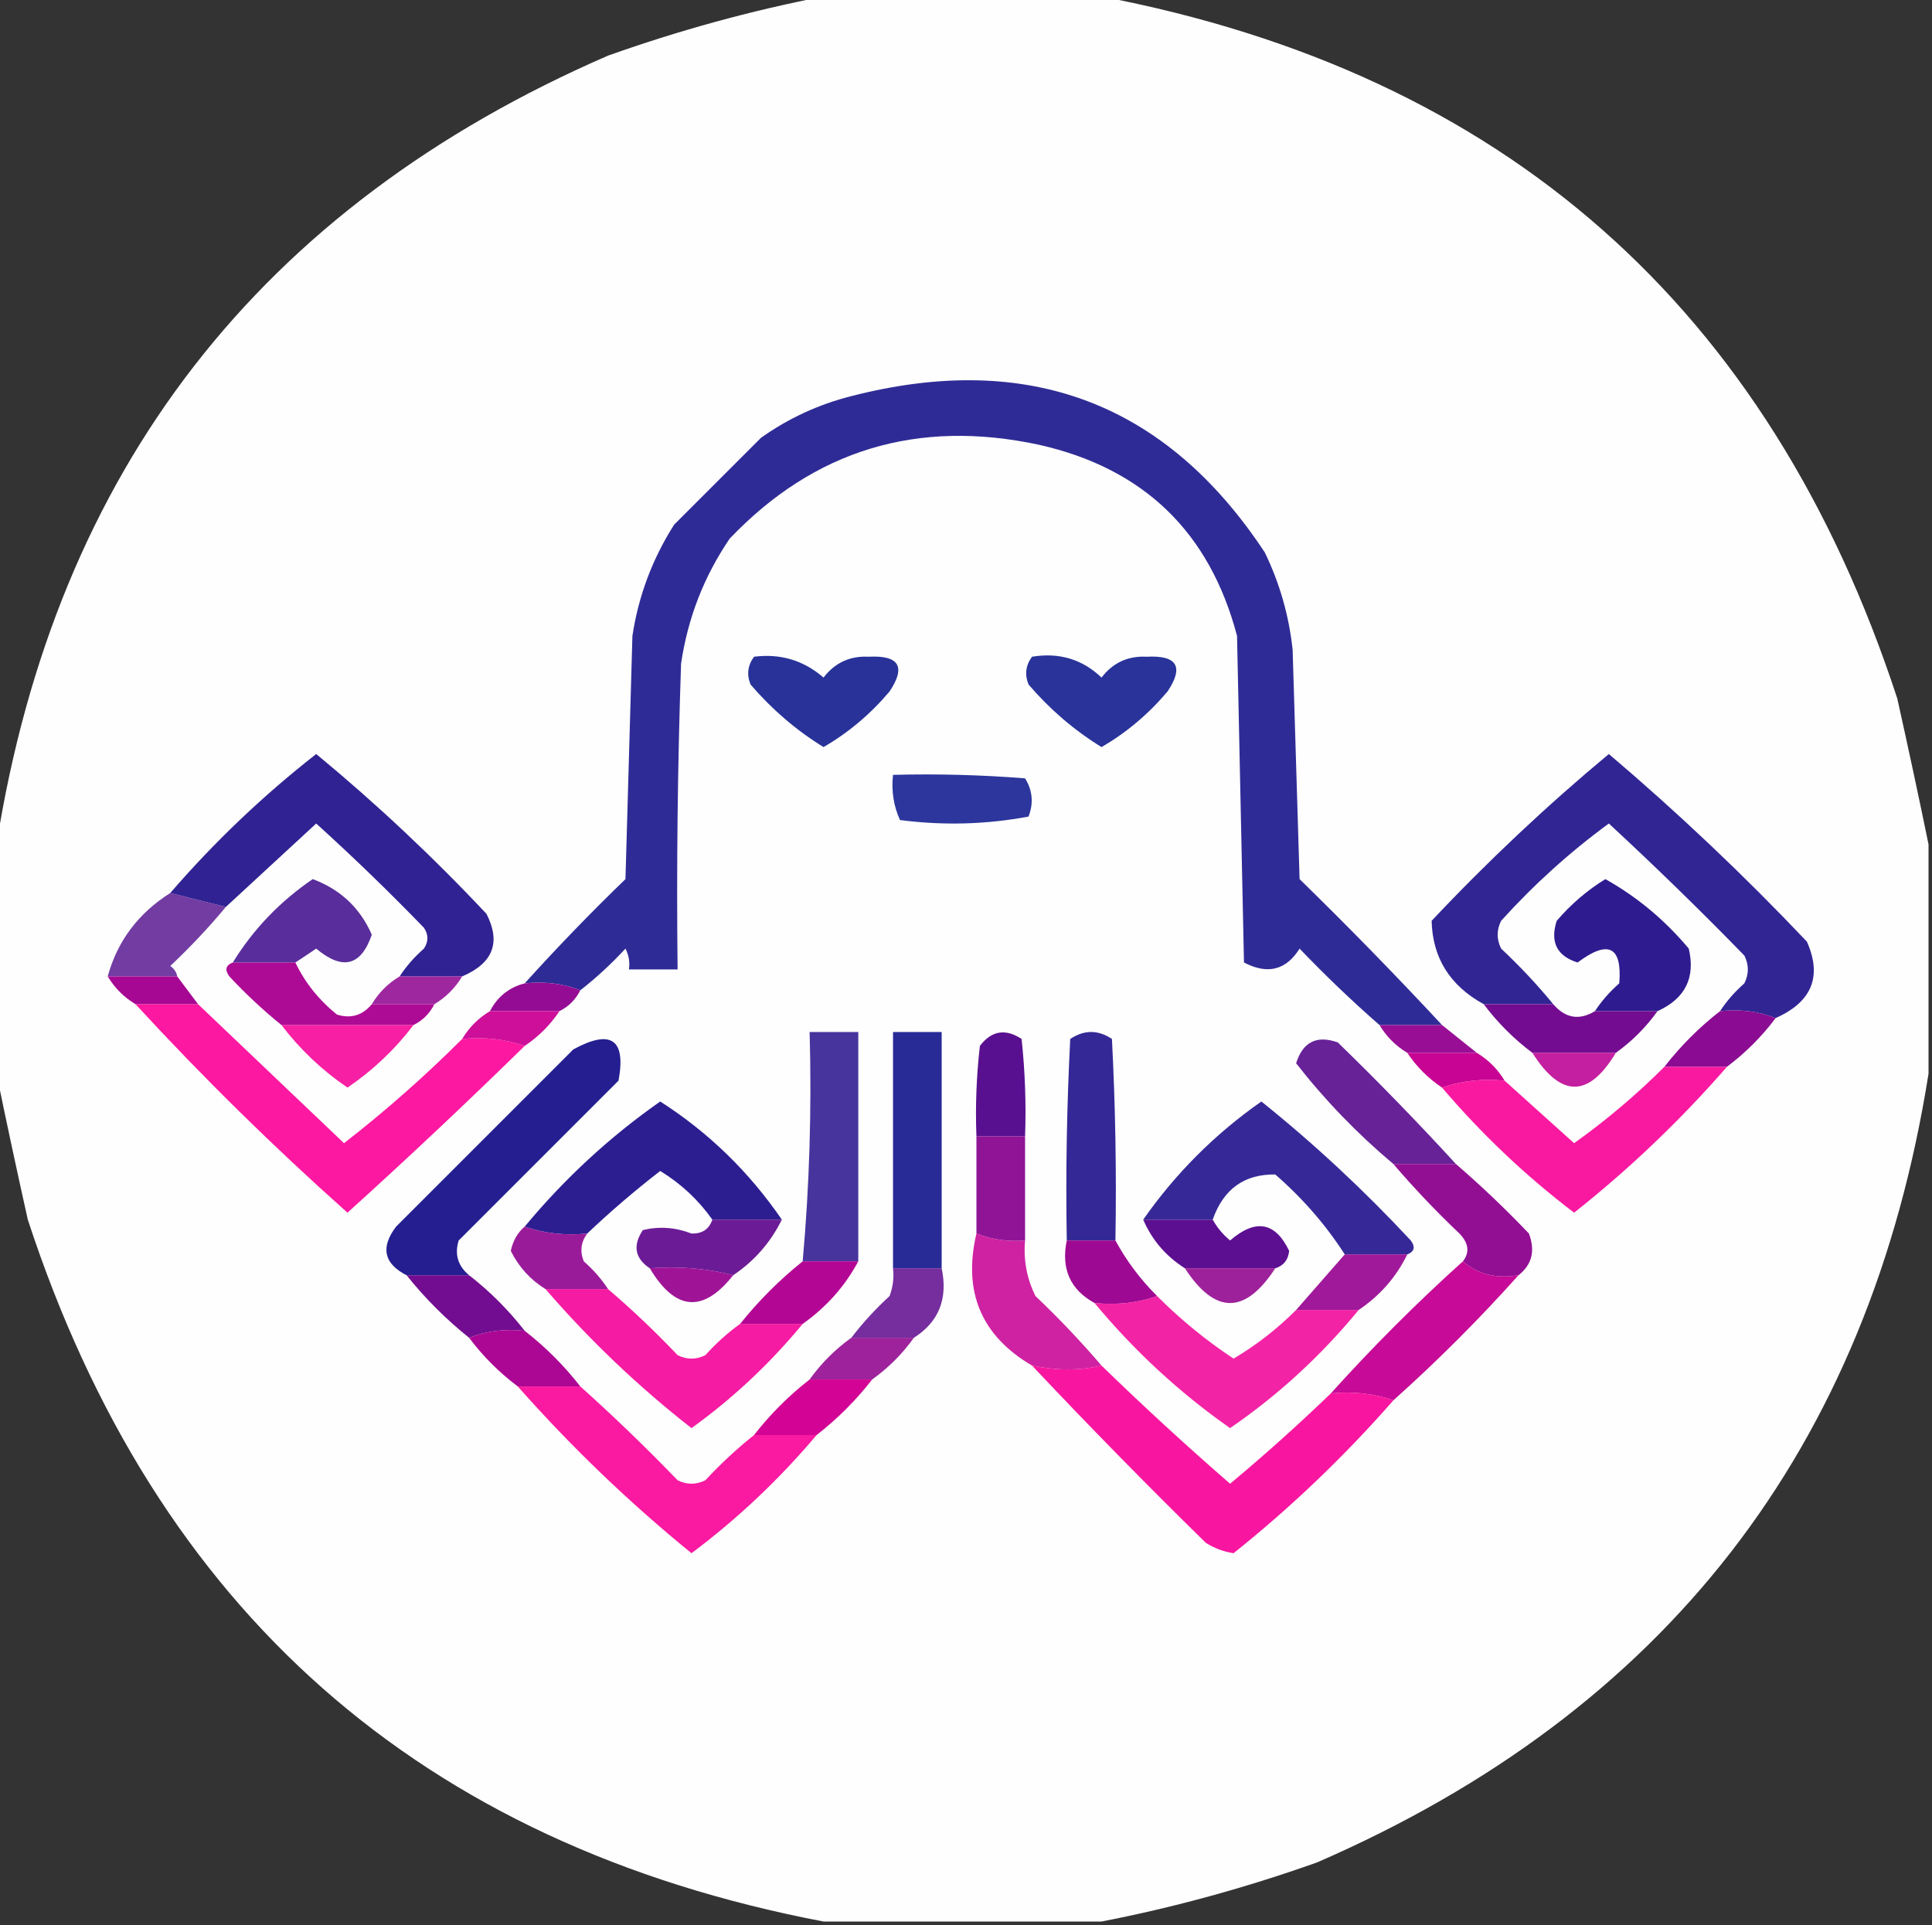 <?xml version="1.0" encoding="UTF-8"?>
<!DOCTYPE svg PUBLIC "-//W3C//DTD SVG 1.1//EN" "http://www.w3.org/Graphics/SVG/1.1/DTD/svg11.dtd">
<svg xmlns="http://www.w3.org/2000/svg" version="1.1" width="278px" height="277px" style="shape-rendering:geometricPrecision; text-rendering:geometricPrecision; image-rendering:optimizeQuality; fill-rule:evenodd; clip-rule:evenodd" xmlns:xlink="http://www.w3.org/1999/xlink">
<rect width="100%" height="100%" fill="#333333" stroke="none"/>
<g><path style="opacity:0.993" fill="#fefffe" d="M 118.5,-0.5 C 131.833,-0.5 145.167,-0.5 158.5,-0.5C 216.415,10.571 254.581,44.237 273,100.5C 274.589,107.621 276.089,114.621 277.5,121.5C 277.5,132.5 277.5,143.5 277.5,154.5C 268.957,208.404 239.624,246.237 189.5,268C 179.252,271.642 168.919,274.476 158.5,276.5C 145.167,276.5 131.833,276.5 118.5,276.5C 60.585,265.429 22.419,231.762 4,175.5C 2.411,168.379 0.911,161.379 -0.5,154.5C -0.5,143.5 -0.5,132.5 -0.5,121.5C 8.043,67.596 37.376,29.763 87.5,8C 97.748,4.358 108.081,1.524 118.5,-0.5 Z"/></g>
<g><path style="opacity:0.909" fill="#1b168c" d="M 207.5,147.5 C 204.5,147.5 201.5,147.5 198.5,147.5C 194.536,144.037 190.702,140.37 187,136.5C 185.06,139.608 182.394,140.275 179,138.5C 178.667,122.833 178.333,107.167 178,91.5C 174.056,76.555 164.556,67.389 149.5,64C 132.008,60.241 117.175,64.741 105,77.5C 101.296,82.942 98.963,88.942 98,95.5C 97.5,110.163 97.333,124.83 97.5,139.5C 95.167,139.5 92.833,139.5 90.5,139.5C 90.65,138.448 90.483,137.448 90,136.5C 87.963,138.706 85.797,140.706 83.5,142.5C 81.052,141.527 78.385,141.194 75.5,141.5C 80.13,136.369 84.963,131.369 90,126.5C 90.333,114.833 90.667,103.167 91,91.5C 91.873,85.752 93.873,80.419 97,75.5C 101.167,71.333 105.333,67.167 109.5,63C 113.443,60.196 117.777,58.196 122.5,57C 147.949,50.459 167.783,57.959 182,79.5C 184.145,83.934 185.478,88.6 186,93.5C 186.333,104.5 186.667,115.5 187,126.5C 194.036,133.368 200.869,140.368 207.5,147.5 Z"/></g>
<g><path style="opacity:0.881" fill="#0c178c" d="M 108.5,94.5 C 112.306,94.02 115.639,95.02 118.5,97.5C 120.14,95.36 122.307,94.36 125,94.5C 129.382,94.27 130.382,95.937 128,99.5C 125.246,102.762 122.079,105.429 118.5,107.5C 114.585,105.093 111.085,102.093 108,98.5C 107.421,97.072 107.588,95.738 108.5,94.5 Z"/></g>
<g><path style="opacity:0.877" fill="#0c178c" d="M 148.5,94.5 C 152.401,93.857 155.734,94.857 158.5,97.5C 160.14,95.36 162.307,94.36 165,94.5C 169.382,94.27 170.382,95.937 168,99.5C 165.246,102.762 162.079,105.429 158.5,107.5C 154.585,105.093 151.085,102.093 148,98.5C 147.421,97.072 147.588,95.738 148.5,94.5 Z"/></g>
<g><path style="opacity:0.939" fill="#24158c" d="M 66.5,140.5 C 63.5,140.5 60.5,140.5 57.5,140.5C 58.458,139.038 59.624,137.705 61,136.5C 61.667,135.5 61.667,134.5 61,133.5C 55.985,128.318 50.819,123.318 45.5,118.5C 41.147,122.522 36.813,126.522 32.5,130.5C 29.833,129.833 27.167,129.167 24.5,128.5C 30.848,121.153 37.848,114.486 45.5,108.5C 54.119,115.617 62.286,123.284 70,131.5C 72.109,135.613 70.942,138.613 66.5,140.5 Z"/></g>
<g><path style="opacity:0.928" fill="#22158c" d="M 255.5,146.5 C 253.052,145.527 250.385,145.194 247.5,145.5C 248.458,144.038 249.624,142.705 251,141.5C 251.667,140.167 251.667,138.833 251,137.5C 244.652,130.985 238.152,124.652 231.5,118.5C 225.885,122.612 220.719,127.278 216,132.5C 215.333,133.833 215.333,135.167 216,136.5C 218.705,139.036 221.205,141.703 223.5,144.5C 220.167,144.5 216.833,144.5 213.5,144.5C 208.629,141.831 206.129,137.831 206,132.5C 214.047,123.951 222.547,115.951 231.5,108.5C 241.454,116.952 250.954,125.952 260,135.5C 262.221,140.508 260.721,144.175 255.5,146.5 Z"/></g>
<g><path style="opacity:0.861" fill="#0b178c" d="M 128.5,111.5 C 134.842,111.334 141.175,111.5 147.5,112C 148.576,113.726 148.743,115.559 148,117.5C 141.916,118.642 135.749,118.809 129.5,118C 128.577,115.959 128.244,113.792 128.5,111.5 Z"/></g>
<g><path style="opacity:0.816" fill="#53108e" d="M 24.5,128.5 C 27.167,129.167 29.833,129.833 32.5,130.5C 30.038,133.464 27.371,136.297 24.5,139C 25.056,139.383 25.389,139.883 25.5,140.5C 22.167,140.5 18.833,140.5 15.5,140.5C 16.884,135.428 19.884,131.428 24.5,128.5 Z"/></g>
<g><path style="opacity:0.966" fill="#28148c" d="M 238.5,145.5 C 235.5,145.5 232.5,145.5 229.5,145.5C 230.458,144.038 231.624,142.705 233,141.5C 233.431,136.187 231.431,135.187 227,138.5C 224.019,137.557 223.019,135.557 224,132.5C 226.05,130.112 228.384,128.112 231,126.5C 235.573,129.066 239.573,132.399 243,136.5C 243.987,140.695 242.487,143.695 238.5,145.5 Z"/></g>
<g><path style="opacity:0.879" fill="#43118e" d="M 42.5,138.5 C 39.5,138.5 36.5,138.5 33.5,138.5C 36.447,133.718 40.28,129.718 45,126.5C 48.986,127.987 51.819,130.653 53.5,134.5C 51.952,139.011 49.286,139.677 45.5,136.5C 44.482,137.193 43.482,137.859 42.5,138.5 Z"/></g>
<g><path style="opacity:1" fill="#a60793" d="M 15.5,140.5 C 18.833,140.5 22.167,140.5 25.5,140.5C 26.5,141.833 27.5,143.167 28.5,144.5C 25.5,144.5 22.5,144.5 19.5,144.5C 17.833,143.5 16.5,142.167 15.5,140.5 Z"/></g>
<g><path style="opacity:0.875" fill="#900992" d="M 57.5,140.5 C 60.5,140.5 63.5,140.5 66.5,140.5C 65.5,142.167 64.167,143.5 62.5,144.5C 59.5,144.5 56.5,144.5 53.5,144.5C 54.5,142.833 55.833,141.5 57.5,140.5 Z"/></g>
<g><path style="opacity:0.983" fill="#930992" d="M 75.5,141.5 C 78.385,141.194 81.052,141.527 83.5,142.5C 82.833,143.833 81.833,144.833 80.5,145.5C 77.167,145.5 73.833,145.5 70.5,145.5C 71.585,143.413 73.251,142.08 75.5,141.5 Z"/></g>
<g><path style="opacity:0.978" fill="#ac0693" d="M 33.5,138.5 C 36.5,138.5 39.5,138.5 42.5,138.5C 43.882,141.394 45.882,143.894 48.5,146C 50.495,146.613 52.162,146.113 53.5,144.5C 56.5,144.5 59.5,144.5 62.5,144.5C 61.833,145.833 60.833,146.833 59.5,147.5C 53.167,147.5 46.833,147.5 40.5,147.5C 37.87,145.372 35.37,143.039 33,140.5C 32.308,139.563 32.475,138.897 33.5,138.5 Z"/></g>
<g><path style="opacity:1" fill="#730c90" d="M 213.5,144.5 C 216.833,144.5 220.167,144.5 223.5,144.5C 225.249,146.531 227.249,146.865 229.5,145.5C 232.5,145.5 235.5,145.5 238.5,145.5C 236.833,147.833 234.833,149.833 232.5,151.5C 228.5,151.5 224.5,151.5 220.5,151.5C 217.833,149.5 215.5,147.167 213.5,144.5 Z"/></g>
<g><path style="opacity:0.905" fill="#fb0097" d="M 19.5,144.5 C 22.5,144.5 25.5,144.5 28.5,144.5C 35.48,151.145 42.48,157.812 49.5,164.5C 55.483,159.85 61.15,154.85 66.5,149.5C 69.713,149.19 72.713,149.523 75.5,150.5C 67.198,158.634 58.698,166.634 50,174.5C 39.328,164.995 29.161,154.995 19.5,144.5 Z"/></g>
<g><path style="opacity:0.953" fill="#cb0495" d="M 70.5,145.5 C 73.833,145.5 77.167,145.5 80.5,145.5C 79.167,147.5 77.5,149.167 75.5,150.5C 72.713,149.523 69.713,149.19 66.5,149.5C 67.5,147.833 68.833,146.5 70.5,145.5 Z"/></g>
<g><path style="opacity:0.903" fill="#12168c" d="M 135.5,182.5 C 133.167,182.5 130.833,182.5 128.5,182.5C 128.5,171.167 128.5,159.833 128.5,148.5C 130.833,148.5 133.167,148.5 135.5,148.5C 135.5,159.833 135.5,171.167 135.5,182.5 Z"/></g>
<g><path style="opacity:0.876" fill="#f60097" d="M 40.5,147.5 C 46.833,147.5 53.167,147.5 59.5,147.5C 56.822,151.012 53.655,154.012 50,156.5C 46.345,154.012 43.178,151.012 40.5,147.5 Z"/></g>
<g><path style="opacity:0.969" fill="#960992" d="M 198.5,147.5 C 201.5,147.5 204.5,147.5 207.5,147.5C 209.191,148.864 210.858,150.197 212.5,151.5C 209.167,151.5 205.833,151.5 202.5,151.5C 200.833,150.5 199.5,149.167 198.5,147.5 Z"/></g>
<g><path style="opacity:0.991" fill="#8a0a91" d="M 247.5,145.5 C 250.385,145.194 253.052,145.527 255.5,146.5C 253.5,149.167 251.167,151.5 248.5,153.5C 245.5,153.5 242.5,153.5 239.5,153.5C 241.833,150.5 244.5,147.833 247.5,145.5 Z"/></g>
<g><path style="opacity:1" fill="#c80494" d="M 202.5,151.5 C 205.833,151.5 209.167,151.5 212.5,151.5C 214.167,152.5 215.5,153.833 216.5,155.5C 213.287,155.19 210.287,155.523 207.5,156.5C 205.5,155.167 203.833,153.5 202.5,151.5 Z"/></g>
<g><path style="opacity:0.889" fill="#bd0494" d="M 220.5,151.5 C 224.5,151.5 228.5,151.5 232.5,151.5C 228.603,157.994 224.603,157.994 220.5,151.5 Z"/></g>
<g><path style="opacity:0.902" fill="#f80097" d="M 239.5,153.5 C 242.5,153.5 245.5,153.5 248.5,153.5C 241.819,161.18 234.486,168.18 226.5,174.5C 219.515,169.182 213.182,163.182 207.5,156.5C 210.287,155.523 213.287,155.19 216.5,155.5C 219.813,158.478 223.147,161.478 226.5,164.5C 231.146,161.186 235.479,157.519 239.5,153.5 Z"/></g>
<g><path style="opacity:0.865" fill="#2b158d" d="M 123.5,181.5 C 120.833,181.5 118.167,181.5 115.5,181.5C 116.477,170.581 116.81,159.581 116.5,148.5C 118.833,148.5 121.167,148.5 123.5,148.5C 123.5,159.5 123.5,170.5 123.5,181.5 Z"/></g>
<g><path style="opacity:0.959" fill="#24158d" d="M 112.5,175.5 C 109.167,175.5 105.833,175.5 102.5,175.5C 100.486,172.653 97.987,170.32 95,168.5C 91.345,171.322 87.845,174.322 84.5,177.5C 81.287,177.81 78.287,177.477 75.5,176.5C 81.248,169.581 87.748,163.581 95,158.5C 101.952,162.951 107.786,168.618 112.5,175.5 Z"/></g>
<g><path style="opacity:0.999" fill="#591090" d="M 147.5,163.5 C 145.167,163.5 142.833,163.5 140.5,163.5C 140.334,159.154 140.501,154.821 141,150.5C 142.67,148.302 144.67,147.968 147,149.5C 147.499,154.155 147.666,158.821 147.5,163.5 Z"/></g>
<g><path style="opacity:0.92" fill="#23168d" d="M 160.5,178.5 C 158.167,178.5 155.833,178.5 153.5,178.5C 153.334,168.828 153.5,159.161 154,149.5C 156,148.167 158,148.167 160,149.5C 160.5,159.161 160.666,168.828 160.5,178.5 Z"/></g>
<g><path style="opacity:0.914" fill="#23158d" d="M 202.5,180.5 C 199.5,180.5 196.5,180.5 193.5,180.5C 190.772,176.263 187.439,172.429 183.5,169C 179.037,168.942 176.037,171.109 174.5,175.5C 171.167,175.5 167.833,175.5 164.5,175.5C 169.153,168.847 174.82,163.18 181.5,158.5C 189.09,164.586 196.257,171.253 203,178.5C 203.692,179.437 203.525,180.103 202.5,180.5 Z"/></g>
<g><path style="opacity:0.919" fill="#5b1090" d="M 209.5,167.5 C 206.5,167.5 203.5,167.5 200.5,167.5C 195.337,163.17 190.67,158.336 186.5,153C 187.469,149.925 189.469,148.925 192.5,150C 198.37,155.702 204.036,161.535 209.5,167.5 Z"/></g>
<g><path style="opacity:0.958" fill="#1d158c" d="M 67.5,183.5 C 64.5,183.5 61.5,183.5 58.5,183.5C 55.223,181.823 54.723,179.49 57,176.5C 65.5,168 74,159.5 82.5,151C 87.936,148.049 90.103,149.549 89,155.5C 81.333,163.167 73.667,170.833 66,178.5C 65.387,180.495 65.887,182.162 67.5,183.5 Z"/></g>
<g><path style="opacity:0.955" fill="#8a0b92" d="M 140.5,163.5 C 142.833,163.5 145.167,163.5 147.5,163.5C 147.5,168.5 147.5,173.5 147.5,178.5C 145.05,178.702 142.717,178.369 140.5,177.5C 140.5,172.833 140.5,168.167 140.5,163.5 Z"/></g>
<g><path style="opacity:0.948" fill="#640f90" d="M 102.5,175.5 C 105.833,175.5 109.167,175.5 112.5,175.5C 110.883,178.784 108.55,181.451 105.5,183.5C 101.702,182.517 97.702,182.183 93.5,182.5C 91.353,181.068 91.02,179.235 92.5,177C 94.866,176.438 97.199,176.604 99.5,177.5C 101.038,177.547 102.038,176.88 102.5,175.5 Z"/></g>
<g><path style="opacity:0.999" fill="#5c0f90" d="M 164.5,175.5 C 167.833,175.5 171.167,175.5 174.5,175.5C 175.122,176.627 175.955,177.627 177,178.5C 180.669,175.328 183.503,175.828 185.5,180C 185.361,181.301 184.695,182.134 183.5,182.5C 179.167,182.5 174.833,182.5 170.5,182.5C 167.757,180.761 165.757,178.427 164.5,175.5 Z"/></g>
<g><path style="opacity:0.974" fill="#900a92" d="M 200.5,167.5 C 203.5,167.5 206.5,167.5 209.5,167.5C 213.131,170.629 216.631,173.963 220,177.5C 220.941,179.989 220.441,181.989 218.5,183.5C 215.302,184.036 212.635,183.369 210.5,181.5C 211.501,180.211 211.334,178.878 210,177.5C 206.629,174.297 203.462,170.964 200.5,167.5 Z"/></g>
<g><path style="opacity:0.957" fill="#9b0992" d="M 93.5,182.5 C 97.702,182.183 101.702,182.517 105.5,183.5C 101.168,188.976 97.168,188.643 93.5,182.5 Z"/></g>
<g><path style="opacity:0.899" fill="#940992" d="M 170.5,182.5 C 174.833,182.5 179.167,182.5 183.5,182.5C 179.167,189.167 174.833,189.167 170.5,182.5 Z"/></g>
<g><path style="opacity:0.928" fill="#920a92" d="M 75.5,176.5 C 78.287,177.477 81.287,177.81 84.5,177.5C 83.588,178.738 83.421,180.072 84,181.5C 85.376,182.705 86.542,184.038 87.5,185.5C 84.5,185.5 81.5,185.5 78.5,185.5C 76.317,184.15 74.65,182.316 73.5,180C 73.808,178.541 74.475,177.374 75.5,176.5 Z"/></g>
<g><path style="opacity:0.999" fill="#9e0993" d="M 153.5,178.5 C 155.833,178.5 158.167,178.5 160.5,178.5C 162.091,181.431 164.091,184.098 166.5,186.5C 163.713,187.477 160.713,187.81 157.5,187.5C 153.992,185.575 152.659,182.575 153.5,178.5 Z"/></g>
<g><path style="opacity:0.93" fill="#990993" d="M 193.5,180.5 C 196.5,180.5 199.5,180.5 202.5,180.5C 200.906,183.764 198.573,186.431 195.5,188.5C 192.5,188.5 189.5,188.5 186.5,188.5C 188.862,185.808 191.196,183.141 193.5,180.5 Z"/></g>
<g><path style="opacity:1" fill="#b40694" d="M 115.5,181.5 C 118.167,181.5 120.833,181.5 123.5,181.5C 121.57,185.1 118.903,188.1 115.5,190.5C 112.5,190.5 109.5,190.5 106.5,190.5C 109.167,187.167 112.167,184.167 115.5,181.5 Z"/></g>
<g><path style="opacity:0.999" fill="#720d91" d="M 58.5,183.5 C 61.5,183.5 64.5,183.5 67.5,183.5C 70.5,185.833 73.167,188.5 75.5,191.5C 72.615,191.194 69.948,191.527 67.5,192.5C 64.167,189.833 61.167,186.833 58.5,183.5 Z"/></g>
<g><path style="opacity:0.875" fill="#630f90" d="M 128.5,182.5 C 130.833,182.5 133.167,182.5 135.5,182.5C 136.424,186.884 135.091,190.218 131.5,192.5C 128.5,192.5 125.5,192.5 122.5,192.5C 124.127,190.37 125.96,188.37 128,186.5C 128.49,185.207 128.657,183.873 128.5,182.5 Z"/></g>
<g><path style="opacity:0.894" fill="#f40097" d="M 78.5,185.5 C 81.5,185.5 84.5,185.5 87.5,185.5C 90.964,188.462 94.297,191.629 97.5,195C 98.833,195.667 100.167,195.667 101.5,195C 103.037,193.293 104.704,191.793 106.5,190.5C 109.5,190.5 112.5,190.5 115.5,190.5C 110.789,196.213 105.455,201.213 99.5,205.5C 91.876,199.544 84.876,192.877 78.5,185.5 Z"/></g>
<g><path style="opacity:0.863" fill="#f10197" d="M 166.5,186.5 C 169.883,189.887 173.55,192.887 177.5,195.5C 180.779,193.558 183.779,191.224 186.5,188.5C 189.5,188.5 192.5,188.5 195.5,188.5C 190.084,195.086 183.918,200.753 177,205.5C 169.748,200.419 163.248,194.419 157.5,187.5C 160.713,187.81 163.713,187.477 166.5,186.5 Z"/></g>
<g><path style="opacity:0.878" fill="#c80495" d="M 140.5,177.5 C 142.717,178.369 145.05,178.702 147.5,178.5C 147.248,181.32 147.748,183.986 149,186.5C 152.371,189.703 155.538,193.036 158.5,196.5C 155.348,197.239 152.015,197.239 148.5,196.5C 141.198,192.218 138.531,185.885 140.5,177.5 Z"/></g>
<g><path style="opacity:0.899" fill="#930a92" d="M 122.5,192.5 C 125.5,192.5 128.5,192.5 131.5,192.5C 129.833,194.833 127.833,196.833 125.5,198.5C 122.5,198.5 119.5,198.5 116.5,198.5C 118.167,196.167 120.167,194.167 122.5,192.5 Z"/></g>
<g><path style="opacity:0.976" fill="#c50595" d="M 210.5,181.5 C 212.635,183.369 215.302,184.036 218.5,183.5C 212.833,189.833 206.833,195.833 200.5,201.5C 197.713,200.523 194.713,200.19 191.5,200.5C 197.5,193.833 203.833,187.5 210.5,181.5 Z"/></g>
<g><path style="opacity:1" fill="#ac0794" d="M 75.5,191.5 C 78.5,193.833 81.167,196.5 83.5,199.5C 80.5,199.5 77.5,199.5 74.5,199.5C 71.833,197.5 69.5,195.167 67.5,192.5C 69.948,191.527 72.615,191.194 75.5,191.5 Z"/></g>
<g><path style="opacity:0.998" fill="#d30395" d="M 116.5,198.5 C 119.5,198.5 122.5,198.5 125.5,198.5C 123.167,201.5 120.5,204.167 117.5,206.5C 114.5,206.5 111.5,206.5 108.5,206.5C 110.833,203.5 113.5,200.833 116.5,198.5 Z"/></g>
<g><path style="opacity:0.911" fill="#f80097" d="M 148.5,196.5 C 152.015,197.239 155.348,197.239 158.5,196.5C 164.508,202.342 170.675,208.008 177,213.5C 181.991,209.343 186.824,205.009 191.5,200.5C 194.713,200.19 197.713,200.523 200.5,201.5C 193.458,209.543 185.792,216.876 177.5,223.5C 176.062,223.281 174.729,222.781 173.5,222C 164.964,213.632 156.631,205.132 148.5,196.5 Z"/></g>
<g><path style="opacity:0.896" fill="#f90097" d="M 74.5,199.5 C 77.5,199.5 80.5,199.5 83.5,199.5C 88.298,203.797 92.965,208.297 97.5,213C 98.833,213.667 100.167,213.667 101.5,213C 103.703,210.628 106.037,208.461 108.5,206.5C 111.5,206.5 114.5,206.5 117.5,206.5C 112.123,212.878 106.123,218.545 99.5,223.5C 90.541,216.209 82.208,208.209 74.5,199.5 Z"/></g>
</svg>
